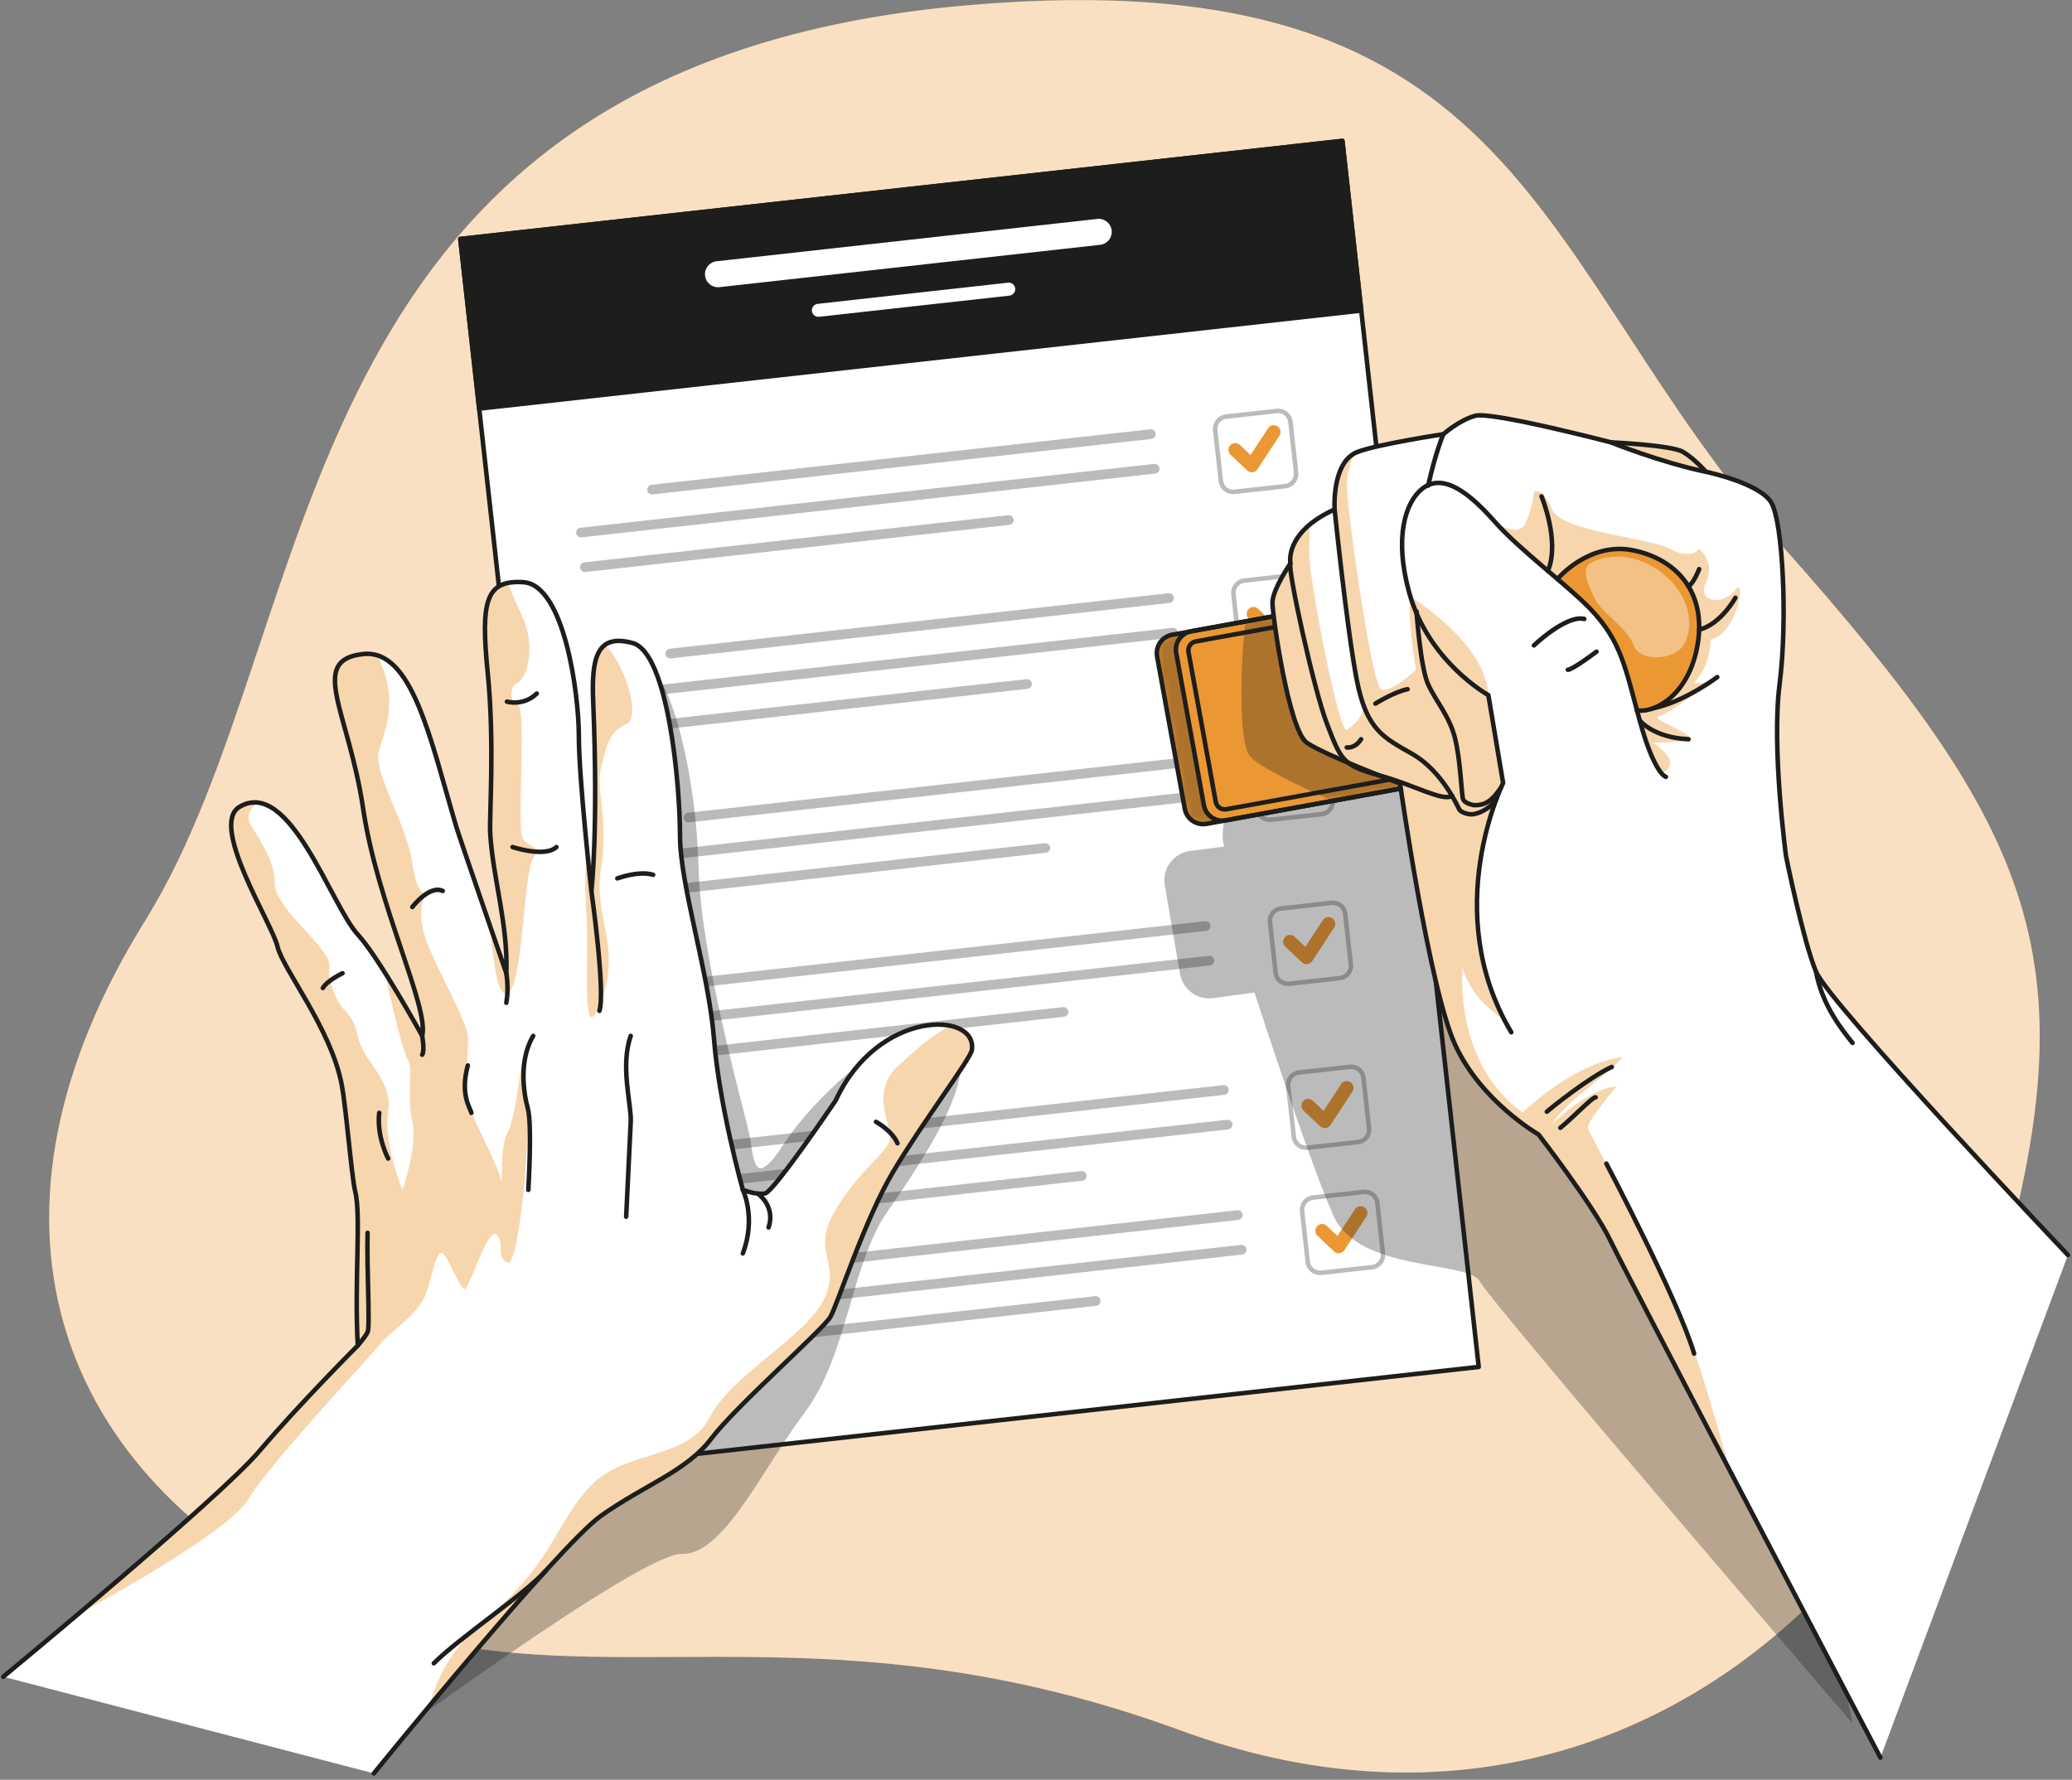 <svg xmlns="http://www.w3.org/2000/svg" width="291" height="250" viewBox="0 0 291 250" fill="none"><rect x="0" y="0" width="291" height="250" fill="#808080" stroke="none"/><g clip-path="url(#clip0_577_8652)"><path d="M136.05 0.726C214.882 -6.057 215.016 36.913 250.535 76.946C286.055 116.978 293.656 135.129 280.266 181.276C266.876 227.424 221.754 263.601 165.934 243.103C110.114 222.605 78.137 242.289 42.929 224.088C7.721 205.886 -5.354 170.72 20.418 129.274C46.19 87.828 38.847 9.089 136.05 0.726Z" fill="#EB9834"></path><path opacity="0.7" d="M136.05 0.726C214.882 -6.057 215.016 36.913 250.535 76.946C286.055 116.978 293.656 135.129 280.266 181.276C266.876 227.424 221.754 263.601 165.934 243.103C110.114 222.605 78.137 242.289 42.929 224.088C7.721 205.886 -5.354 170.72 20.418 129.274C46.19 87.828 38.847 9.089 136.05 0.726Z" fill="white"></path><path d="M188.53 19.795L64.648 33.568L83.794 205.778L207.676 192.005L188.53 19.795Z" fill="white" stroke="#1D1D1C" stroke-width="0.636" stroke-miterlimit="10" stroke-linecap="round" stroke-linejoin="round"></path><path d="M188.53 19.794L64.648 33.567L67.298 57.396L191.179 43.623L188.53 19.794Z" fill="#1D1D1C" stroke="#1D1D1C" stroke-width="0.636" stroke-miterlimit="10" stroke-linecap="round" stroke-linejoin="round"></path><path d="M154.108 30.752L100.635 36.699C99.631 36.811 98.908 37.715 99.019 38.719C99.131 39.722 100.035 40.446 101.039 40.334L154.512 34.387C155.515 34.275 156.239 33.371 156.127 32.367C156.016 31.363 155.112 30.64 154.108 30.752Z" fill="white"></path><path d="M141.57 39.707L114.833 42.681C114.331 42.737 113.969 43.188 114.025 43.691C114.081 44.193 114.533 44.554 115.035 44.498L141.772 41.525C142.274 41.469 142.636 41.017 142.58 40.515C142.524 40.013 142.071 39.651 141.57 39.707Z" fill="white"></path><path opacity="0.3" d="M161.553 60.302L91.502 68.094C91.128 68.135 90.859 68.472 90.901 68.845C90.942 69.219 91.279 69.488 91.652 69.447L161.703 61.655C162.077 61.613 162.346 61.276 162.305 60.903C162.263 60.53 161.927 60.26 161.553 60.302Z" fill="#1D1D1C"></path><path opacity="0.3" d="M162.094 65.166L81.527 74.128C81.154 74.169 80.885 74.506 80.926 74.879C80.967 75.253 81.304 75.522 81.677 75.48L162.244 66.519C162.617 66.478 162.886 66.141 162.845 65.768C162.803 65.395 162.467 65.124 162.094 65.166Z" fill="#1D1D1C"></path><path opacity="0.3" d="M141.607 72.369L82.07 78.991C81.697 79.032 81.428 79.369 81.469 79.742C81.51 80.116 81.847 80.385 82.22 80.344L141.757 73.721C142.131 73.68 142.4 73.343 142.358 72.97C142.317 72.596 141.98 72.327 141.607 72.369Z" fill="#1D1D1C"></path><path opacity="0.3" d="M180.491 68.292L173.382 69.083C172.428 69.189 171.568 68.501 171.462 67.547L170.671 60.438C170.565 59.483 171.252 58.623 172.207 58.517L179.316 57.727C180.27 57.62 181.13 58.308 181.237 59.263L182.027 66.371C182.133 67.326 181.446 68.186 180.491 68.292Z" stroke="#1D1D1C" stroke-width="0.636" stroke-miterlimit="10" stroke-linecap="round" stroke-linejoin="round"></path><path d="M173.479 63.181L175.812 65.386L178.893 60.676" stroke="#EB9834" stroke-width="1.907" stroke-miterlimit="10" stroke-linecap="round" stroke-linejoin="round"></path><path opacity="0.3" d="M164.11 83.333L94.059 91.125C93.685 91.167 93.416 91.503 93.457 91.876C93.499 92.25 93.835 92.519 94.209 92.478L164.26 84.686C164.634 84.644 164.903 84.308 164.861 83.934C164.82 83.561 164.484 83.292 164.11 83.333Z" fill="#1D1D1C"></path><path opacity="0.3" d="M164.654 88.198L84.088 97.159C83.714 97.2 83.445 97.537 83.487 97.91C83.528 98.283 83.865 98.553 84.238 98.511L164.804 89.55C165.178 89.509 165.447 89.172 165.405 88.799C165.364 88.425 165.028 88.156 164.654 88.198Z" fill="#1D1D1C"></path><path opacity="0.3" d="M144.168 95.4L84.631 102.022C84.257 102.064 83.988 102.4 84.03 102.773C84.071 103.147 84.408 103.416 84.781 103.375L144.318 96.753C144.691 96.712 144.96 96.375 144.919 96.002C144.878 95.627 144.541 95.358 144.168 95.4Z" fill="#1D1D1C"></path><path opacity="0.3" d="M183.054 91.323L175.945 92.114C174.99 92.22 174.13 91.532 174.024 90.578L173.233 83.469C173.127 82.515 173.815 81.655 174.77 81.549L181.878 80.758C182.833 80.652 183.693 81.339 183.799 82.294L184.59 89.403C184.696 90.357 184.008 91.217 183.054 91.323Z" stroke="#1D1D1C" stroke-width="0.636" stroke-miterlimit="10" stroke-linecap="round" stroke-linejoin="round"></path><path d="M176.039 86.212L178.372 88.417L181.453 83.707" stroke="#EB9834" stroke-width="1.907" stroke-miterlimit="10" stroke-linecap="round" stroke-linejoin="round"></path><path opacity="0.3" d="M166.677 106.366L96.625 114.157C96.251 114.199 95.982 114.536 96.024 114.909C96.065 115.282 96.402 115.551 96.775 115.51L166.826 107.718C167.2 107.677 167.469 107.34 167.428 106.967C167.386 106.593 167.05 106.324 166.677 106.366Z" fill="#1D1D1C"></path><path opacity="0.3" d="M167.219 111.229L86.652 120.19C86.279 120.232 86.01 120.568 86.051 120.941C86.092 121.315 86.429 121.584 86.802 121.543L167.369 112.581C167.742 112.54 168.011 112.203 167.97 111.83C167.928 111.456 167.592 111.187 167.219 111.229Z" fill="#1D1D1C"></path><path opacity="0.3" d="M146.73 118.431L87.193 125.053C86.82 125.095 86.551 125.432 86.592 125.805C86.633 126.178 86.97 126.447 87.343 126.406L146.88 119.783C147.254 119.742 147.523 119.405 147.481 119.032C147.44 118.659 147.104 118.39 146.73 118.431Z" fill="#1D1D1C"></path><path opacity="0.3" d="M185.614 114.356L178.505 115.146C177.551 115.252 176.691 114.565 176.585 113.61L175.794 106.501C175.688 105.547 176.376 104.687 177.33 104.581L184.439 103.79C185.394 103.684 186.253 104.372 186.36 105.326L187.15 112.435C187.256 113.39 186.569 114.249 185.614 114.356Z" stroke="#1D1D1C" stroke-width="0.636" stroke-miterlimit="10" stroke-linecap="round" stroke-linejoin="round"></path><path d="M178.604 109.244L180.936 111.448L184.018 106.738" stroke="#EB9834" stroke-width="1.907" stroke-miterlimit="10" stroke-linecap="round" stroke-linejoin="round"></path><path opacity="0.3" d="M169.237 129.398L99.186 137.19C98.812 137.231 98.543 137.568 98.584 137.941C98.626 138.315 98.962 138.584 99.335 138.542L169.387 130.75C169.761 130.709 170.03 130.372 169.988 129.999C169.947 129.625 169.61 129.356 169.237 129.398Z" fill="#1D1D1C"></path><path opacity="0.3" d="M169.779 134.26L89.213 143.221C88.839 143.263 88.57 143.6 88.612 143.973C88.653 144.346 88.99 144.615 89.363 144.574L169.929 135.613C170.303 135.571 170.572 135.234 170.53 134.861C170.489 134.488 170.152 134.219 169.779 134.26Z" fill="#1D1D1C"></path><path opacity="0.3" d="M149.291 141.462L89.754 148.085C89.38 148.126 89.111 148.463 89.153 148.836C89.194 149.21 89.531 149.479 89.904 149.437L149.441 142.815C149.814 142.773 150.083 142.437 150.042 142.063C150.001 141.69 149.664 141.421 149.291 141.462Z" fill="#1D1D1C"></path><path opacity="0.3" d="M188.18 137.387L181.072 138.178C180.117 138.284 179.257 137.596 179.151 136.641L178.36 129.533C178.254 128.578 178.942 127.718 179.897 127.612L187.005 126.821C187.96 126.715 188.82 127.403 188.926 128.358L189.717 135.466C189.823 136.421 189.135 137.281 188.18 137.387Z" stroke="#1D1D1C" stroke-width="0.636" stroke-miterlimit="10" stroke-linecap="round" stroke-linejoin="round"></path><path d="M181.166 132.275L183.499 134.48L186.58 129.771" stroke="#EB9834" stroke-width="1.907" stroke-miterlimit="10" stroke-linecap="round" stroke-linejoin="round"></path><path opacity="0.3" d="M171.802 152.428L101.75 160.22C101.376 160.261 101.107 160.598 101.149 160.971C101.19 161.345 101.527 161.614 101.9 161.572L171.951 153.781C172.325 153.739 172.594 153.402 172.553 153.029C172.511 152.656 172.175 152.387 171.802 152.428Z" fill="#1D1D1C"></path><path opacity="0.3" d="M172.344 157.291L91.777 166.253C91.404 166.294 91.135 166.631 91.176 167.004C91.217 167.378 91.554 167.646 91.927 167.605L172.494 158.644C172.867 158.602 173.136 158.266 173.095 157.893C173.053 157.519 172.717 157.25 172.344 157.291Z" fill="#1D1D1C"></path><path opacity="0.3" d="M151.851 164.493L92.314 171.116C91.941 171.157 91.672 171.494 91.713 171.867C91.754 172.241 92.091 172.51 92.464 172.468L152.001 165.846C152.375 165.805 152.644 165.468 152.602 165.095C152.561 164.721 152.225 164.452 151.851 164.493Z" fill="#1D1D1C"></path><path opacity="0.3" d="M190.739 160.418L183.63 161.209C182.676 161.315 181.816 160.627 181.71 159.673L180.919 152.564C180.813 151.609 181.501 150.749 182.455 150.643L189.564 149.853C190.519 149.746 191.378 150.434 191.485 151.389L192.275 158.497C192.381 159.452 191.694 160.312 190.739 160.418Z" stroke="#1D1D1C" stroke-width="0.636" stroke-miterlimit="10" stroke-linecap="round" stroke-linejoin="round"></path><path d="M183.729 155.307L186.061 157.511L189.143 152.802" stroke="#EB9834" stroke-width="1.907" stroke-miterlimit="10" stroke-linecap="round" stroke-linejoin="round"></path><path opacity="0.3" d="M173.755 170.003L103.703 177.795C103.329 177.837 103.061 178.173 103.102 178.546C103.143 178.92 103.48 179.189 103.853 179.148L173.905 171.356C174.278 171.314 174.547 170.978 174.506 170.604C174.465 170.231 174.128 169.962 173.755 170.003Z" fill="#1D1D1C"></path><path opacity="0.3" d="M174.299 174.868L93.732 183.829C93.359 183.87 93.09 184.207 93.131 184.58C93.172 184.954 93.509 185.223 93.882 185.181L174.449 176.22C174.822 176.179 175.091 175.842 175.05 175.469C175.009 175.095 174.672 174.826 174.299 174.868Z" fill="#1D1D1C"></path><path opacity="0.3" d="M153.808 182.069L94.272 188.691C93.898 188.732 93.629 189.069 93.67 189.442C93.712 189.816 94.048 190.085 94.421 190.044L153.958 183.421C154.332 183.38 154.601 183.043 154.56 182.67C154.518 182.296 154.181 182.027 153.808 182.069Z" fill="#1D1D1C"></path><path opacity="0.3" d="M192.692 177.993L185.583 178.784C184.629 178.89 183.769 178.202 183.663 177.248L182.872 170.139C182.766 169.185 183.454 168.325 184.408 168.218L191.517 167.428C192.472 167.322 193.332 168.009 193.438 168.964L194.228 176.073C194.335 177.027 193.647 177.887 192.692 177.993Z" stroke="#1D1D1C" stroke-width="0.636" stroke-miterlimit="10" stroke-linecap="round" stroke-linejoin="round"></path><path d="M185.68 172.881L188.012 175.086L191.094 170.376" stroke="#EB9834" stroke-width="1.907" stroke-miterlimit="10" stroke-linecap="round" stroke-linejoin="round"></path><path opacity="0.3" d="M90.698 92.875C94.577 95.725 97.814 109.417 98.11 121.94C98.406 134.462 104.432 155.618 105.188 159.086C105.944 162.554 105.647 167.548 110.145 160.595C114.644 153.642 127.81 141.572 133.294 145.58C138.779 149.588 129.541 163.076 124.538 170.333C119.536 177.59 119.03 190.37 113.041 198.372C107.052 206.375 101.627 218.455 95.755 218.272C89.883 218.088 51.004 246.943 51.004 246.943L51.767 207.446L86.698 150.249L90.698 92.875Z" fill="#1D1D1C"></path><path d="M136.486 147.522C136.289 148.761 129.444 157.831 125.421 164.618C121.398 171.406 117.629 183.221 116.619 184.982C115.614 186.742 103.297 197.553 99.891 202.085C96.484 206.61 90.472 208.618 84.44 212.896C80.563 215.641 68.481 229.808 60.34 239.583C55.814 245.017 52.503 249.097 52.503 249.097L0.457 235.522C0.457 235.522 4.766 231.969 10.435 227.177C10.442 227.177 10.454 227.17 10.473 227.151C10.486 227.139 10.505 227.126 10.531 227.107C19.861 219.22 32.833 208.053 36.417 203.839C42.194 197.051 50.24 189.005 50.24 189.005C49.751 179.58 50.749 170.65 49.866 167.256C49.408 165.483 48.588 155.396 47.978 152.295C46.434 144.369 39.716 136.158 38.959 132.923C38.209 129.688 29.318 115.877 33.646 113.329C34.548 112.795 35.432 112.63 36.29 112.75C42.137 113.557 46.955 127.68 50.26 131.277C51.308 132.415 52.713 134.48 54.111 136.692C56.73 140.842 59.297 145.507 59.297 145.507C60.301 141.484 53.012 127.152 50.997 113.577C48.989 100.001 43.205 92.711 50.997 91.872C51.683 91.796 52.325 91.859 52.929 92.037C58.414 93.639 60.791 105.035 64.07 116.093C64.375 117.11 66.873 124.413 68.818 130.044C68.818 130.05 68.818 130.05 68.824 130.057C70.089 133.743 71.112 136.711 71.112 136.711C71.36 129.796 69.225 123.383 68.85 117.098C68.697 114.587 69.498 104.526 68.494 94.472C67.642 85.987 68.03 82.549 71.347 81.881C71.958 81.754 72.676 81.729 73.502 81.779C79.254 82.142 81.294 97.427 81.294 103.395C81.294 106.859 81.885 113.621 82.381 118.693C82.743 122.36 83.055 125.144 83.055 125.144C83.055 125.144 84.059 116.723 83.309 98.558C83.137 94.58 83.398 91.732 84.961 90.582C85.819 89.959 87.059 89.838 88.838 90.321C93.865 91.681 95.499 110.31 95.499 117.352C95.499 124.387 99.522 136.457 100.278 145.965C101.035 155.466 104.327 167.129 104.327 167.129C104.327 167.129 106.189 167.885 107.441 167.637C108.699 167.383 117.375 154.564 117.375 154.564C121.417 145.787 129.285 143.137 133.569 144.109C135.546 144.554 136.766 145.774 136.486 147.522Z" fill="white"></path><path opacity="0.4" d="M136.483 147.521C136.285 148.761 129.441 157.83 125.417 164.618C121.394 171.406 117.625 183.221 116.615 184.981C115.611 186.742 103.294 197.553 99.887 202.084C96.48 206.609 90.468 208.618 84.436 212.895C80.559 215.641 68.478 229.807 60.336 239.582C61.232 236.036 63.24 231.504 68.49 227.151C77.604 219.581 78.151 213.645 83.051 208.618C87.951 203.591 96.582 205.097 99.683 199.065C102.791 193.028 113.602 187.498 115.865 182.217C118.128 176.935 113.602 175.817 117.625 169.461C121.649 163.112 125.551 161.561 124.979 159.069C124.413 156.572 122.716 152.803 126.205 149.657C128.385 147.699 130.947 145.24 133.565 144.108C135.542 144.553 136.762 145.774 136.483 147.521Z" fill="#EB9834"></path><path opacity="0.4" d="M71.274 177.355C69.603 176.516 70.944 174.844 69.768 173.452C68.592 172.067 65.91 181.047 65.287 181.085C64.658 181.13 62.898 176.516 62.186 176.058C61.468 175.594 61.054 177.526 60.044 181.085C59.04 184.651 55.353 186.411 53.199 189.004C51.051 191.604 38.085 205.351 34.901 210.544C31.768 215.66 12.053 226.013 10.527 227.106C19.857 219.219 32.829 208.052 36.414 203.838C42.191 197.051 50.237 189.004 50.237 189.004C49.748 179.579 50.746 170.649 49.862 167.255C49.405 165.482 48.585 155.396 47.975 152.294C46.43 144.369 39.712 136.157 38.956 132.922C38.206 129.687 29.314 115.877 33.643 113.328C34.545 112.794 35.429 112.629 36.287 112.75C35.301 113.449 34.342 114.453 35.238 115.909C36.833 118.489 38.587 121.203 38.587 124.056C38.587 126.904 43.449 130.927 45.337 133.564C47.225 136.208 45.464 135.287 46.723 138.935C47.975 142.589 49.487 141.82 50.237 145.507C50.993 149.199 55.182 151.544 54.514 156.14C53.841 160.735 56.523 167.128 56.523 167.128C56.523 167.128 58.703 160.932 57.908 157.576C57.114 154.226 58.035 150.032 57.298 148.9C56.637 147.884 54.921 140.981 54.108 136.691C56.726 140.842 59.294 145.507 59.294 145.507C60.298 141.483 53.008 127.152 50.993 113.576C48.985 100 43.202 92.71 50.993 91.872C51.68 91.795 52.322 91.859 52.926 92.037C56.25 98.246 53.936 102.867 53.199 105.536C52.392 108.472 57.197 116.01 57.908 121.203C58.569 126.052 59.853 125.55 60.025 125.461C59.879 125.594 58.639 126.859 59.377 130.456C60.158 134.283 65.745 143.327 65.745 145.856C65.745 148.379 65.287 152.549 65.287 153.782C65.287 155.027 69.768 163.264 70.27 165.425C70.772 167.586 70.06 161.262 71.274 159.089C72.495 156.909 73.13 149.244 73.289 149.657C75.342 155.04 72.952 178.193 71.274 177.355Z" fill="#EB9834"></path><path opacity="0.4" d="M74.878 120.561C73.454 122.716 73.492 139.533 71.046 139.59C69.87 139.615 69.298 135.363 68.821 130.056C70.086 133.743 71.109 136.711 71.109 136.711C71.357 129.796 69.222 123.383 68.847 117.097C68.694 114.587 69.495 104.526 68.491 94.471C67.639 85.987 68.027 82.548 71.344 81.881C72.043 84.144 73.759 86.813 74.198 89.291C74.795 92.711 73.626 95.539 72.622 95.965C71.611 96.397 71.446 98.596 72.704 98.92C73.956 99.244 72.673 115.292 73.289 117.377C73.899 119.455 76.308 118.407 74.878 120.561Z" fill="#EB9834"></path><path opacity="0.4" d="M87.939 101.736C85.326 102.886 85.186 104.946 84.405 107.901C83.623 110.856 85.523 115.172 84.405 121.953C83.286 128.735 87.367 133.107 84.405 140.696C81.443 148.285 82.835 134.366 82.339 127.985C82.136 125.373 82.212 121.902 82.377 118.693C82.74 122.36 83.051 125.144 83.051 125.144C83.051 125.144 84.055 116.723 83.305 98.558C83.134 94.58 83.394 91.732 84.958 90.582C87.64 92.991 90.163 100.757 87.939 101.736Z" fill="#EB9834"></path><path d="M52.506 249.098C52.506 249.098 78.403 217.167 84.438 212.892C90.472 208.618 96.483 206.61 99.889 202.083C103.295 197.556 115.615 186.744 116.621 184.984C117.627 183.224 121.398 171.406 125.421 164.618C129.444 157.829 136.287 148.762 136.484 147.521C137.365 141.989 123.284 141.738 117.376 154.561C117.376 154.561 108.701 167.384 107.444 167.635C106.187 167.886 104.33 167.131 104.33 167.131C104.33 167.131 101.033 155.469 100.279 145.963C99.525 136.457 95.502 124.389 95.502 117.349C95.502 110.309 93.867 91.683 88.839 90.32C83.81 88.957 83.052 92.404 83.308 98.556C84.062 116.721 83.056 125.144 83.056 125.144C83.056 125.144 81.296 109.363 81.296 103.395C81.296 97.426 79.255 82.144 73.501 81.778C68.221 81.442 67.487 84.412 68.493 94.469C69.498 104.526 68.7 114.588 68.85 117.098C69.227 123.383 71.364 129.795 71.112 136.709C71.112 136.709 64.573 117.779 64.072 116.091C60.432 103.819 57.904 91.13 50.998 91.871C43.204 92.709 48.987 100 50.998 113.577C53.01 127.155 60.301 141.486 59.295 145.509C59.295 145.509 53.264 134.555 50.258 131.279C46.473 127.155 40.69 109.177 33.65 113.326C29.317 115.879 38.209 129.686 38.962 132.921C39.716 136.156 46.434 144.371 47.981 152.298C48.586 155.399 49.407 165.483 49.867 167.259C50.747 170.653 49.752 179.579 50.244 189.007C50.244 189.007 42.198 197.053 36.415 203.842C30.632 210.631 0.459 235.522 0.459 235.522" stroke="#1D1D1C" stroke-width="0.636" stroke-miterlimit="10" stroke-linecap="round" stroke-linejoin="round"></path><path d="M104.326 167.131C104.326 167.131 106.24 171.029 104.326 176.058" stroke="#1D1D1C" stroke-width="0.636" stroke-miterlimit="10" stroke-linecap="round" stroke-linejoin="round"></path><path d="M106.441 167.664C106.441 167.664 108.949 169.395 107.943 172.412" stroke="#1D1D1C" stroke-width="0.636" stroke-miterlimit="10" stroke-linecap="round" stroke-linejoin="round"></path><path d="M83.053 125.144C83.053 125.144 85.064 139.35 84.184 141.989" stroke="#1D1D1C" stroke-width="0.636" stroke-miterlimit="10" stroke-linecap="round" stroke-linejoin="round"></path><path d="M71.109 136.709C71.109 136.709 71.486 138.846 71.109 140.857" stroke="#1D1D1C" stroke-width="0.636" stroke-miterlimit="10" stroke-linecap="round" stroke-linejoin="round"></path><path d="M59.293 145.509C59.293 145.509 59.67 147.646 59.293 148.149" stroke="#1D1D1C" stroke-width="0.636" stroke-miterlimit="10" stroke-linecap="round" stroke-linejoin="round"></path><path d="M123.029 157.578C123.029 157.578 125.303 158.809 126.046 160.595" stroke="#1D1D1C" stroke-width="0.636" stroke-miterlimit="10" stroke-linecap="round" stroke-linejoin="round"></path><path d="M71.195 98.556C71.195 98.556 73.5 99.24 75.386 97.42" stroke="#1D1D1C" stroke-width="0.636" stroke-miterlimit="10" stroke-linecap="round" stroke-linejoin="round"></path><path d="M71.99 118.983C71.99 118.983 76.516 120.492 78.15 118.983" stroke="#1D1D1C" stroke-width="0.636" stroke-miterlimit="10" stroke-linecap="round" stroke-linejoin="round"></path><path d="M86.701 123.383C86.701 123.383 89.718 122.252 91.73 122.881" stroke="#1D1D1C" stroke-width="0.636" stroke-miterlimit="10" stroke-linecap="round" stroke-linejoin="round"></path><path d="M57.906 127.406C57.906 127.406 60.295 124.264 62.18 125.144" stroke="#1D1D1C" stroke-width="0.636" stroke-miterlimit="10" stroke-linecap="round" stroke-linejoin="round"></path><path d="M48.104 136.709C48.104 136.709 45.967 137.714 45.338 138.783" stroke="#1D1D1C" stroke-width="0.636" stroke-miterlimit="10" stroke-linecap="round" stroke-linejoin="round"></path><path d="M50.24 189.007C50.24 189.007 51.246 187.876 51.623 187.121C52.001 186.367 51.497 178.321 51.623 173.167" stroke="#1D1D1C" stroke-width="0.636" stroke-miterlimit="10" stroke-linecap="round" stroke-linejoin="round"></path><path d="M76.616 220.665C73.65 223.98 64.571 229.99 60.926 233.636" stroke="#1D1D1C" stroke-width="0.636" stroke-miterlimit="10" stroke-linecap="round" stroke-linejoin="round"></path><path d="M88.583 145.509C87.074 149.783 88.709 155.189 88.583 157.577C88.457 159.966 87.94 170.903 87.94 170.903" stroke="#1D1D1C" stroke-width="0.636" stroke-miterlimit="10" stroke-linecap="round" stroke-linejoin="round"></path><path d="M74.883 145.509C72.872 148.903 73.501 153.429 74.129 155.692C74.758 157.954 74.2 167.131 74.2 167.131" stroke="#1D1D1C" stroke-width="0.636" stroke-miterlimit="10" stroke-linecap="round" stroke-linejoin="round"></path><path d="M53.258 156.32C52.881 159.715 54.515 162.732 54.515 162.732" stroke="#1D1D1C" stroke-width="0.636" stroke-miterlimit="10" stroke-linecap="round" stroke-linejoin="round"></path><path d="M65.703 149.658C64.572 153.807 66.081 155.692 66.206 156.32" stroke="#1D1D1C" stroke-width="0.636" stroke-miterlimit="10" stroke-linecap="round" stroke-linejoin="round"></path><path opacity="0.3" d="M165.723 136.785L163.583 124.354C163.181 122.023 164.803 119.827 167.149 119.525L171.946 118.907C171.946 118.907 170.346 115.656 175.499 106.174C180.653 96.692 205.432 71.571 224.22 113.801C243.007 156.03 260.175 242.076 260.175 242.076C260.175 242.076 209.464 183.041 207.851 180.015C206.239 176.989 190.798 178.797 187.234 170.682C183.67 162.567 176.183 139.409 176.183 139.409L170.382 140.199C168.163 140.502 166.103 138.992 165.723 136.785Z" fill="#1D1D1C"></path><path d="M210.421 108.271L200.691 110.038L187.166 112.498L169.453 115.72C168.023 115.981 166.656 115.034 166.396 113.604L162.506 92.217C162.252 90.787 163.199 89.421 164.623 89.16L174.925 87.285L189.911 84.565L205.591 81.711C207.021 81.451 208.387 82.397 208.648 83.828L212.537 105.214C212.798 106.644 211.851 108.011 210.421 108.271Z" fill="#EB9834"></path><mask id="mask0_577_8652" style="mask-type:luminance" maskUnits="userSpaceOnUse" x="162" y="81" width="51" height="35"><path d="M210.421 108.271L200.691 110.038L187.166 112.498L169.453 115.72C168.023 115.981 166.656 115.034 166.396 113.604L162.506 92.217C162.252 90.787 163.199 89.421 164.623 89.16L174.925 87.285L189.911 84.565L205.591 81.711C207.021 81.451 208.387 82.397 208.648 83.828L212.537 105.214C212.798 106.644 211.851 108.011 210.421 108.271Z" fill="white"></path></mask><g mask="url(#mask0_577_8652)"><path opacity="0.3" d="M203.536 94.072L200.689 110.038L187.164 112.497C183.249 110.775 176.792 107.775 175.502 106.174C173.964 104.273 174.18 93.03 174.923 87.285L189.91 84.564C195.192 88.174 203.536 94.072 203.536 94.072Z" fill="#1D1D1C"></path></g><mask id="mask1_577_8652" style="mask-type:luminance" maskUnits="userSpaceOnUse" x="162" y="81" width="51" height="35"><path d="M210.421 108.271L200.691 110.038L187.166 112.498L169.453 115.72C168.023 115.981 166.656 115.034 166.396 113.604L162.506 92.217C162.252 90.787 163.199 89.421 164.623 89.16L174.925 87.285L189.911 84.565L205.591 81.711C207.021 81.451 208.387 82.397 208.648 83.828L212.537 105.214C212.798 106.644 211.851 108.011 210.421 108.271Z" fill="white"></path></mask><g mask="url(#mask1_577_8652)"><path opacity="0.3" d="M172.141 115.231L169.453 115.72C168.023 115.981 166.656 115.034 166.396 113.604L162.506 92.217C162.252 90.787 163.199 89.421 164.623 89.16L167.305 88.671C165.881 88.938 164.934 90.298 165.195 91.728L169.084 113.115C169.345 114.545 170.711 115.492 172.141 115.231Z" fill="#1D1D1C"></path></g><path d="M210.421 108.271L200.691 110.038L187.166 112.498L169.453 115.72C168.023 115.981 166.656 115.034 166.396 113.604L162.506 92.217C162.252 90.787 163.199 89.421 164.623 89.16L174.925 87.285L189.911 84.565L205.591 81.711C207.021 81.451 208.387 82.397 208.648 83.828L212.537 105.214C212.798 106.644 211.851 108.011 210.421 108.271Z" stroke="#1D1D1C" stroke-width="0.636" stroke-miterlimit="10" stroke-linecap="round" stroke-linejoin="round"></path><path d="M213.105 107.783L172.136 115.231C170.708 115.491 169.34 114.543 169.08 113.115L165.191 91.728C164.931 90.3 165.879 88.931 167.307 88.672L208.276 81.223C209.704 80.964 211.073 81.911 211.332 83.339L215.221 104.726C215.481 106.155 214.533 107.523 213.105 107.783Z" stroke="#1D1D1C" stroke-width="0.636" stroke-miterlimit="10" stroke-linecap="round" stroke-linejoin="round"></path><path d="M210.675 106.683L172.228 113.673C171.536 113.798 170.873 113.339 170.747 112.647L166.917 91.58C166.791 90.888 167.25 90.225 167.942 90.1L206.389 83.11C207.082 82.984 207.744 83.443 207.87 84.135L211.7 105.202C211.827 105.894 211.367 106.557 210.675 106.683Z" stroke="#1D1D1C" stroke-width="0.636" stroke-miterlimit="10" stroke-linecap="round" stroke-linejoin="round"></path><path d="M213.109 107.782L210.439 108.265C211.856 107.998 212.797 106.638 212.537 105.214L208.647 83.828C208.386 82.398 207.02 81.451 205.59 81.711L208.278 81.222C209.708 80.968 211.075 81.915 211.335 83.338L215.225 104.725C215.479 106.155 214.532 107.521 213.109 107.782Z" stroke="#1D1D1C" stroke-width="0.636" stroke-miterlimit="10" stroke-linecap="round" stroke-linejoin="round"></path><path d="M290.43 176.289L264.092 246.887C264.092 246.887 253.084 225.939 242.915 206.504C234.793 190.984 227.204 176.429 226.181 174.287C223.887 169.463 216.076 159.358 216.076 159.358C216.076 159.358 208.036 154.757 204.356 146.742C200.682 138.721 196.627 110.058 196.627 110.058C196.627 110.058 186.058 106.079 183.535 104.325C181.005 102.577 178.711 86.491 178.711 84.654C178.711 82.817 181.234 79.138 181.234 79.138C181.234 79.138 180.668 76.443 183.897 73.722C184.755 72.998 185.886 72.267 187.374 71.593C187.393 71.581 187.418 71.574 187.437 71.562C187.437 71.562 187.018 65.479 190.183 63.706C190.329 63.623 190.488 63.547 190.653 63.484C193.475 62.397 202.716 60.992 202.716 60.992C202.716 60.992 204.902 59.028 207.197 58.406C208.837 57.954 217.836 60.045 222.863 61.285C224.884 61.78 226.264 62.136 226.264 62.136C226.264 62.136 234.767 62.524 236.375 63.484C237.666 64.253 238.962 65.587 239.426 66.083C239.426 66.089 239.432 66.089 239.432 66.089C239.528 66.204 239.591 66.274 239.591 66.274C239.591 66.274 247.174 67.85 248.782 70.627C250.39 73.398 251.076 87.184 249.932 96.139C248.782 105.1 250.841 120.29 250.841 120.29C250.841 120.29 253.211 132.029 255.048 136.484C256.885 140.939 290.43 176.289 290.43 176.289Z" fill="white"></path><path opacity="0.4" d="M242.915 206.504C234.793 190.984 227.204 176.429 226.181 174.287C223.887 169.463 216.076 159.358 216.076 159.358C216.076 159.358 208.036 154.757 204.356 146.742C200.682 138.721 196.627 110.058 196.627 110.058C196.627 110.058 186.058 106.079 183.535 104.325C181.005 102.577 178.711 86.491 178.711 84.654C178.711 82.817 181.234 79.138 181.234 79.138C181.234 79.138 180.668 76.443 183.897 73.722C183.903 74.447 183.91 75.667 183.872 77.587C183.795 81.228 188.085 103.187 189.147 102.52C190.208 101.846 191.848 100.244 191.416 98.827C191.416 98.827 189.338 90.304 187.374 71.593C187.393 71.581 187.418 71.574 187.437 71.562C187.437 71.562 187.018 65.479 190.183 63.706C189.617 65.238 189.172 66.769 189.147 67.831C189.077 70.793 192.598 96.171 193.977 96.812C195.363 97.448 198.852 94.073 198.852 94.073C198.852 94.073 197.657 86.872 198.083 83.802C198.083 83.802 208.716 90.285 209.034 97.645C209.065 98.452 211.105 109.988 211.105 109.988C211.105 109.988 201.96 127.402 211.296 143.291C211.296 143.291 206.549 140.444 205.417 135.919C205.417 135.919 204.038 149.227 213.845 156.276C213.845 156.276 220.88 149.367 227.795 148.49C227.795 148.49 227.922 148.948 223.27 152.615C218.618 156.282 217.989 157.915 217.989 157.915C217.989 157.915 223.022 152.844 227.045 152.615C227.045 152.615 222.895 157.413 223.022 158.417C223.143 159.422 234.888 179.493 239.159 193.494C240.951 199.367 242.14 203.587 242.915 206.504Z" fill="#EB9834"></path><path opacity="0.4" d="M209.953 73.305C209.953 73.305 213.339 75.815 214.345 73.305C215.351 70.794 215.435 69.035 215.435 69.035C215.435 69.035 216.735 68.433 217.992 71.563C219.249 74.692 231.659 75.499 234.568 77.108C237.477 78.715 238.638 77.108 238.638 77.108C238.638 77.108 241 78.912 239.591 81.83C238.182 84.749 242.181 85.001 243.726 82.864C245.272 80.726 244.078 89.007 240.243 89.833C240.243 89.833 240.356 93.456 237.89 95.944H239.979C239.979 95.944 234.413 100.357 232.928 100.599C231.443 100.841 238.443 103.316 237.143 103.838C235.843 104.361 232.172 104.312 232.172 104.312C232.172 104.312 234.551 105.957 234.568 107.044C234.586 108.132 233.445 108.95 232.928 108.045C232.411 107.141 228.309 94.118 226.265 89.308C224.221 84.498 215.744 80.718 209.953 73.305Z" fill="#EB9834"></path><path opacity="0.4" d="M239.429 66.083C232.298 64.132 222.732 61.354 222.732 61.354C222.732 61.354 222.777 61.329 222.866 61.284C224.887 61.78 226.266 62.136 226.266 62.136C226.266 62.136 234.77 62.523 236.378 63.483C237.668 64.252 238.965 65.587 239.429 66.083Z" fill="#EB9834"></path><path d="M229.367 77.302C223.163 76.039 218.729 81.329 218.729 81.329C218.729 81.329 224.899 86.909 226.265 89.308C227.636 91.716 229.898 99.778 229.898 99.778C232.497 100.198 237.293 97.52 238.442 90.397C239.59 83.275 235.57 78.566 229.367 77.302Z" fill="#EB9834"></path><path d="M264.092 246.886C264.092 246.886 228.481 179.111 226.183 174.286C223.886 169.462 216.075 159.355 216.075 159.355C216.075 159.355 208.034 154.758 204.358 146.74C200.682 138.722 196.629 110.054 196.629 110.054C196.629 110.054 186.061 106.078 183.534 104.326C181.007 102.574 178.709 86.491 178.709 84.653C178.709 82.815 181.236 79.139 181.236 79.139C181.236 79.139 180.317 74.782 187.439 71.561C187.439 71.561 186.98 64.894 190.656 63.48C193.478 62.393 202.717 60.989 202.717 60.989C202.717 60.989 204.9 59.029 207.197 58.401C209.495 57.772 226.266 62.137 226.266 62.137C226.266 62.137 234.767 62.524 236.375 63.479C237.983 64.434 239.591 66.273 239.591 66.273C239.591 66.273 247.173 67.85 248.781 70.623C250.389 73.395 251.078 87.18 249.929 96.14C248.78 105.1 250.84 120.29 250.84 120.29C250.84 120.29 253.209 132.024 255.047 136.483C256.886 140.94 290.428 176.287 290.428 176.287" stroke="#1D1D1C" stroke-width="0.636" stroke-miterlimit="10" stroke-linecap="round" stroke-linejoin="round"></path><path d="M233.963 109.122C233.963 109.122 232.355 108.777 230.287 101.196C228.219 93.614 227.673 90.07 223.394 85.573C220.355 82.379 213.4 77.206 209.954 73.305C206.508 69.403 202.717 66.275 199.73 68.661C197.349 70.563 195.801 75.524 197.892 83.16C200.579 92.973 209.032 97.643 209.032 97.643L211.103 109.989C211.103 109.989 202.111 127.999 212.251 145" stroke="#1D1D1C" stroke-width="0.636" stroke-miterlimit="10" stroke-linecap="round" stroke-linejoin="round"></path><path d="M218.729 81.329C218.729 81.329 223.163 76.039 229.367 77.302C235.57 78.566 239.59 83.276 238.442 90.398C237.293 97.52 232.497 100.198 229.898 99.778" stroke="#1D1D1C" stroke-width="0.636" stroke-miterlimit="10" stroke-linecap="round" stroke-linejoin="round"></path><path d="M202.716 60.99C202.716 60.99 201.657 63.363 200.578 68.208" stroke="#1D1D1C" stroke-width="0.636" stroke-miterlimit="10" stroke-linecap="round" stroke-linejoin="round"></path><path d="M198.943 85.882C198.943 85.882 199.475 93.73 200.579 96.142C201.683 98.555 203.521 100.507 204.325 103.609C205.129 106.71 205.244 111.535 205.474 112.225C205.704 112.914 207.035 113.098 207.035 113.098C208.92 113.144 209.705 112.151 210.806 110.637" stroke="#1D1D1C" stroke-width="0.636" stroke-miterlimit="10" stroke-linecap="round" stroke-linejoin="round"></path><path d="M187.438 71.562C187.438 71.562 189.161 88.33 190.539 95.452C191.918 102.574 194.33 103.608 198.35 105.906C202.371 108.203 204.553 112.913 204.898 113.602C205.242 114.291 206.556 114.384 206.556 114.384C207.769 114.407 209.716 113.292 210.261 111.964" stroke="#1D1D1C" stroke-width="0.636" stroke-miterlimit="10" stroke-linecap="round" stroke-linejoin="round"></path><path d="M181.232 79.141C180.799 79.804 184.482 96.831 186.401 101.77C188.321 106.71 188.542 107.511 193.618 108.891C198.693 110.271 202.551 112.613 203.927 111.794" stroke="#1D1D1C" stroke-width="0.636" stroke-miterlimit="10" stroke-linecap="round" stroke-linejoin="round"></path><path d="M216.498 69.721C216.498 69.721 219.137 76.039 217.392 80.191" stroke="#1D1D1C" stroke-width="0.636" stroke-miterlimit="10" stroke-linecap="round" stroke-linejoin="round"></path><path d="M226.264 62.14C226.264 62.14 233.041 64.897 239.589 66.275" stroke="#1D1D1C" stroke-width="0.636" stroke-miterlimit="10" stroke-linecap="round" stroke-linejoin="round"></path><path d="M243.729 83.965C243.729 83.965 241.708 87.662 238.641 88.456" stroke="#1D1D1C" stroke-width="0.636" stroke-miterlimit="10" stroke-linecap="round" stroke-linejoin="round"></path><path d="M238.637 79.942C238.637 79.942 237.911 81.826 237.143 82.379" stroke="#1D1D1C" stroke-width="0.636" stroke-miterlimit="10" stroke-linecap="round" stroke-linejoin="round"></path><path d="M241.182 95.107C241.182 95.107 236.585 98.587 232.172 99.489" stroke="#1D1D1C" stroke-width="0.636" stroke-miterlimit="10" stroke-linecap="round" stroke-linejoin="round"></path><path d="M230.287 101.195C230.287 101.195 232.169 103.608 237.144 103.837" stroke="#1D1D1C" stroke-width="0.636" stroke-miterlimit="10" stroke-linecap="round" stroke-linejoin="round"></path><path d="M215.434 90.658C215.434 90.658 219.932 86.341 222.5 86.936" stroke="#1D1D1C" stroke-width="0.636" stroke-miterlimit="10" stroke-linecap="round" stroke-linejoin="round"></path><path d="M224.221 91.538C224.221 91.538 220.817 94.1 220.193 94.076" stroke="#1D1D1C" stroke-width="0.636" stroke-miterlimit="10" stroke-linecap="round" stroke-linejoin="round"></path><path d="M189.143 104.99C189.143 104.99 190.274 105.201 191.154 103.838" stroke="#1D1D1C" stroke-width="0.636" stroke-miterlimit="10" stroke-linecap="round" stroke-linejoin="round"></path><path d="M193.168 98.829C193.168 98.829 195.899 97.135 197.688 96.81" stroke="#1D1D1C" stroke-width="0.636" stroke-miterlimit="10" stroke-linecap="round" stroke-linejoin="round"></path><path d="M217.248 156.155C217.811 155.652 223.091 151.378 226.36 149.869" stroke="#1D1D1C" stroke-width="0.636" stroke-miterlimit="10" stroke-linecap="round" stroke-linejoin="round"></path><path d="M224.097 154.136C223.72 154.019 220.723 157.162 219.141 158.419" stroke="#1D1D1C" stroke-width="0.636" stroke-miterlimit="10" stroke-linecap="round" stroke-linejoin="round"></path><path d="M225.607 163.447C225.607 163.447 235.665 182.498 237.928 190.133" stroke="#1D1D1C" stroke-width="0.636" stroke-miterlimit="10" stroke-linecap="round" stroke-linejoin="round"></path><path d="M255.049 136.484C255.904 141.17 258.669 144.62 260.177 146.491" stroke="#1D1D1C" stroke-width="0.636" stroke-miterlimit="10" stroke-linecap="round" stroke-linejoin="round"></path><path opacity="0.4" d="M223.336 79.141C221.871 80.039 223.413 82.99 224.223 84.499C225.034 86.007 228.679 88.396 229.434 90.659C230.188 92.921 234.965 92.859 236.411 90.659C237.857 88.458 237.683 84.067 233.717 80.727C229.75 77.387 225.411 77.868 223.336 79.141Z" fill="white"></path></g><defs><clipPath id="clip0_577_8652"><rect width="290.984" height="250" fill="white"></rect></clipPath></defs></svg>